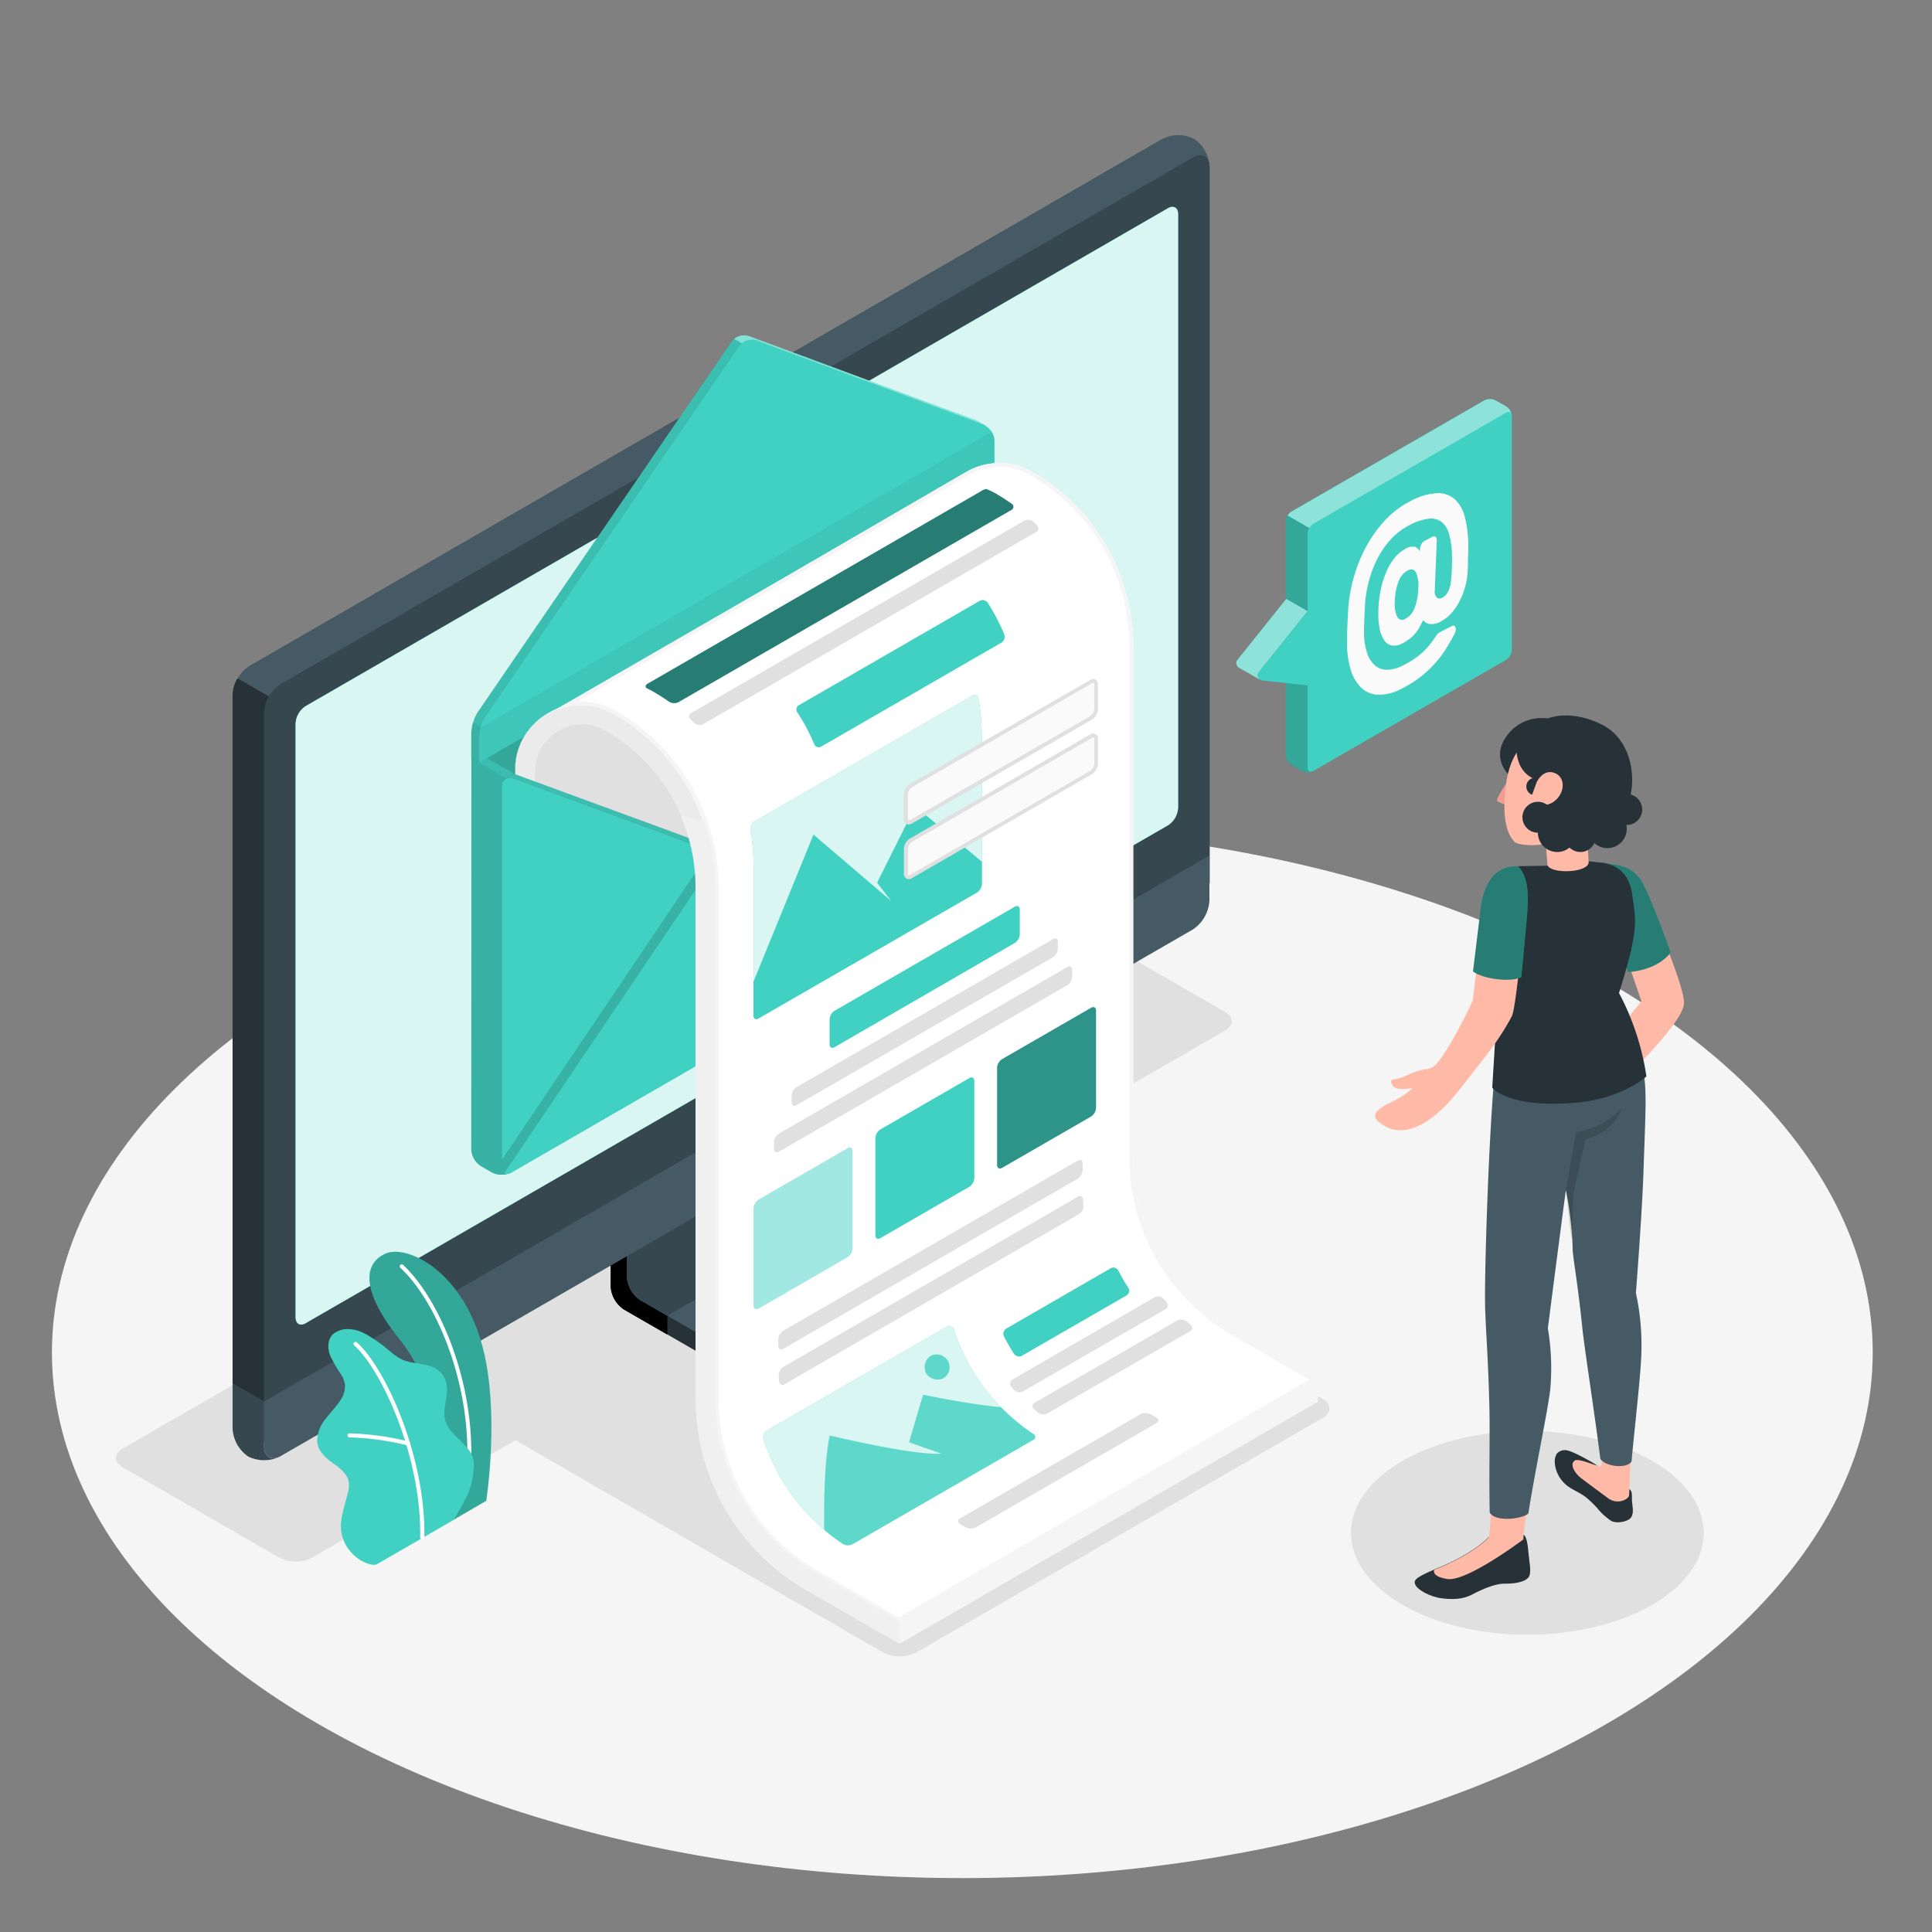 <svg xmlns="http://www.w3.org/2000/svg" viewBox="0 0 500 500"><rect x="0" y="0" width="500" height="500" fill="#808080" stroke="none"/><g id="freepik--Floor--inject-200"><ellipse id="freepik--floor--inject-200" cx="249.05" cy="350.02" rx="235.61" ry="136.03" style="fill:#f5f5f5"></ellipse></g><g id="freepik--Shadows--inject-200"><path id="freepik--Shadow--inject-200" d="M228.47,427.63l-96.95-56c-2.4-1.38-2.4-3.62,0-5L236.59,306a9.57,9.57,0,0,1,8.66,0l97,56c2.39,1.38,2.39,3.61,0,5L237.13,427.63A9.57,9.57,0,0,1,228.47,427.63Z" style="fill:#e0e0e0"></path><ellipse id="freepik--shadow--inject-200" cx="395.28" cy="396.7" rx="45.65" ry="26.36" style="fill:#e0e0e0"></ellipse><path id="freepik--shadow--inject-200" d="M72.36,403.17,31.72,379.71c-2.29-1.32-2.29-3.47,0-4.79L268.11,238.44a9.19,9.19,0,0,1,8.3,0l40.64,23.46c2.29,1.33,2.29,3.47,0,4.79L80.66,403.17A9.13,9.13,0,0,1,72.36,403.17Z" style="fill:#e0e0e0"></path></g><g id="freepik--Device--inject-200"><g id="freepik--device--inject-200"><path d="M218.44,356.71l34.94-20.2c3.6-2.08,5.4-4.81,5.4-7.53s0-4.86,0-4.86l-36.25-20.44a7.7,7.7,0,0,1-3.48-6V260.39l-61,35.26v37.27a7.7,7.7,0,0,0,3.48,6l30.84,17.77C199.56,360.87,211.24,360.87,218.44,356.71Z" style="fill:#263238"></path><path d="M172.7,340.54v4.84l-11.19-6.44a7.7,7.7,0,0,1-3.47-6V295.65l11.62-6.71c.25,2.95.51,6,.75,9l-8.15,4.72v27.84a7.65,7.65,0,0,0,3.47,6Z"></path><path d="M162.25,330.49a7.67,7.67,0,0,0,3.48,6l26.62,15.34c7.21,4.16,18.89,4.16,26.09,0l34.95-20.2c7.21-4.15,7.21-10.89,0-15l-26.64-15.35a7.68,7.68,0,0,1-3.48-6V267.38l-61,35.26Z" style="fill:#455a64"></path><path d="M233.84,305.35h0l-7.08-4.09a7.68,7.68,0,0,1-3.48-6V267.38l-61,35.26v27.85a7.67,7.67,0,0,0,3.48,6l7,4Z" style="fill:#37474f"></path><path d="M258.79,324.12V329c0,2.73-1.81,5.44-5.4,7.53L218.45,356.7A26.17,26.17,0,0,1,206,359.79V355a26.17,26.17,0,0,0,12.45-3.09l34.94-20.21C257,329.58,258.79,326.85,258.79,324.12Z" style="fill:#37474f"></path><path d="M64.27,372.33a9.32,9.32,0,0,0,8.43-.16l236-136.25a9.6,9.6,0,0,0,4.35-7.53V43.28A9.3,9.3,0,0,0,309,35.91a9.3,9.3,0,0,0-8.42.16l-236,136.25a9.58,9.58,0,0,0-4.34,7.52V365A9.34,9.34,0,0,0,64.27,372.33Z" style="fill:#455a64"></path><path d="M72.7,372.16l236-136.24a9.61,9.61,0,0,0,4.34-7.53V43.28c0-2.77-1.94-3.9-4.34-2.51L72.7,177a9.61,9.61,0,0,0-4.35,7.53v185.1C68.35,372.43,70.3,373.55,72.7,372.16Z" style="fill:#37474f"></path><path d="M72.06,377.13a9.42,9.42,0,0,1-7.79-.16,9.35,9.35,0,0,1-4.08-7.39V358l8.16,4.72V374.3C68.35,376.83,70,378,72.06,377.13Z" style="fill:#37474f"></path><path d="M68.35,362.72v11.57c0,2.77,2,3.9,4.35,2.51l236-136.25A9.61,9.61,0,0,0,313,233V221.41Z" style="fill:#455a64"></path><path d="M76.51,340.91V187.25a5.76,5.76,0,0,1,2.61-4.51L302.27,53.9c1.44-.83,2.61-.16,2.61,1.5V209.06a5.76,5.76,0,0,1-2.61,4.52L79.11,342.42C77.67,343.25,76.51,342.57,76.51,340.91Z" style="fill:#41D1C2"></path><path d="M76.51,340.91V187.25a5.76,5.76,0,0,1,2.61-4.51L302.27,53.9c1.44-.83,2.61-.16,2.61,1.5V209.06a5.76,5.76,0,0,1-2.61,4.52L79.11,342.42C77.67,343.25,76.51,342.57,76.51,340.91Z" style="fill:#41D1C2"></path><path d="M76.51,340.91V187.25a5.76,5.76,0,0,1,2.61-4.51L302.27,53.9c1.44-.83,2.61-.16,2.61,1.5V209.06a5.76,5.76,0,0,1-2.61,4.52L79.11,342.42C77.67,343.25,76.51,342.57,76.51,340.91Z" style="fill:#fff;opacity:0.8"></path><path d="M190.69,296.39a8,8,0,0,0-3.59,6.23c0,2.29,1.61,3.22,3.59,2.07a7.92,7.92,0,0,0,3.6-6.22C194.29,296.17,192.68,295.24,190.69,296.39Z" style="fill:#41D1C2"></path><path d="M69.63,180.25a9.23,9.23,0,0,0-1.28,4.29V362.72L60.19,358V179.84a8.89,8.89,0,0,1,1.28-4.29Z" style="fill:#263238"></path></g></g><g id="freepik--Newsletter--inject-200"><g id="freepik--newsletter--inject-200"><g id="freepik--Envelope--inject-200"><path d="M122,196.15l133.38-77,5.34,3.08a5.57,5.57,0,0,1,2.51,4.35V225a5.55,5.55,0,0,1-2.51,4.34L132.31,303.42a5.61,5.61,0,0,1-5,0l-2.83-1.64a5.55,5.55,0,0,1-2.51-4.34Z" style="fill:#41D1C2"></path><path d="M122,196.15l133.38-77,5.34,3.08a5.57,5.57,0,0,1,2.51,4.35V225a5.55,5.55,0,0,1-2.51,4.34L132.31,303.42a5.61,5.61,0,0,1-5,0l-2.83-1.64a5.55,5.55,0,0,1-2.51-4.34Z" style="opacity:0.2"></path><path d="M254.6,110.49l.54-.3-2.07-1.2h0a3.94,3.94,0,0,0-.55-.26L193.82,87a4.06,4.06,0,0,0-4.51,1.44L123.65,184.3a11.34,11.34,0,0,0-1.7,5.48v6.37l2,1.18,131.34-78.19v-6.37A4.3,4.3,0,0,0,254.6,110.49Z" style="fill:#41D1C2"></path><path d="M192,88.87a3.32,3.32,0,0,0-.68.72l-65.67,95.89a10.2,10.2,0,0,0-1.22,2.74l-2-1.18a13.1,13.1,0,0,1,.53-1.45s0,0,0,0c.09-.2.18-.39.28-.58l0-.09a5.23,5.23,0,0,1,.35-.58l65.66-95.89a3.19,3.19,0,0,1,.33-.4l.35-.32Z" style="opacity:0.1"></path><path d="M255.12,110.18a3.2,3.2,0,0,0-.56-.27L195.85,88.15a4,4,0,0,0-3.82.72l-2-1.18a4.07,4.07,0,0,1,3.83-.72l58.7,21.75a3.11,3.11,0,0,1,.55.27Z" style="fill:#fff;opacity:0.35"></path><path d="M123.3,184.88a6.36,6.36,0,0,1,.35-.58A6.36,6.36,0,0,0,123.3,184.88Z" style="fill:#41D1C2"></path><path d="M189.64,88l.35-.32Z" style="fill:#41D1C2"></path><path d="M122.42,187.05a12.56,12.56,0,0,1,.53-1.46A12.56,12.56,0,0,0,122.42,187.05Z" style="fill:#41D1C2"></path><path d="M123,185.55c.09-.2.18-.39.28-.58C123.15,185.16,123.06,185.35,123,185.55Z" style="fill:#41D1C2"></path><path d="M123,185.59l0,0Z" style="opacity:0.2"></path><polygon points="122.42 187.05 122.42 187.05 122.42 187.04 122.42 187.05" style="opacity:0.2"></polygon><polygon points="189.99 87.69 189.99 87.69 189.99 87.69 189.99 87.69" style="opacity:0.2"></polygon><path d="M123.25,185a.41.41,0,0,1,0-.09A.41.41,0,0,0,123.25,185Z" style="opacity:0.2"></path><path d="M189.31,88.41a4.12,4.12,0,0,1,.33-.4A4.12,4.12,0,0,0,189.31,88.41Z" style="opacity:0.2"></path><path d="M191.35,89.59l-65.67,95.89A11.44,11.44,0,0,0,124,191v6.37l133.38-77V114a4.62,4.62,0,0,0-2.81-4L195.85,88.16A4,4,0,0,0,191.35,89.59Z" style="fill:#41D1C2"></path><path d="M257.37,114a4.35,4.35,0,0,0-.71-2.24l-132.2,76.51v0A9.8,9.8,0,0,0,124,191v6.37l133.38-77Z" style="opacity:0.05"></path><path d="M181.11,209.46a51.72,51.72,0,0,1,4.09,20.18v3.89l-49.82,26h0V199.65a15,15,0,0,1,.39-3.43h0c.1-.44.23-.87.36-1.3l.22-.64a13.87,13.87,0,0,1,.84-1.84,14.65,14.65,0,0,1,1.92-2.76c.21-.25.44-.49.67-.72s.48-.46.73-.68a15.19,15.19,0,0,1,17.65-1.77s.88-.36,2.5-1a52.08,52.08,0,0,1,17.58,18.15A53.72,53.72,0,0,1,181.11,209.46Z" style="fill:#e0e0e0"></path><polygon points="341.11 362.75 232.81 425.42 232.81 419.54 341.1 356.87 341.11 362.75" style="fill:#f5f5f5"></polygon><path d="M181.11,209.46a53.72,53.72,0,0,0-2.87-5.79q-1.19-2.05-2.56-4c-.25-.36-.51-.72-.78-1.07s-.48-.65-.73-1-.42-.54-.64-.8l-.21-.26-.82-1a5.08,5.08,0,0,0-.38-.43c-.21-.25-.44-.5-.66-.74-.5-.55-1-1.09-1.55-1.6-.3-.31-.6-.61-.91-.89a3.25,3.25,0,0,0-.27-.26l-.84-.77c-.33-.3-.66-.59-1-.87s-.55-.47-.84-.7a4.78,4.78,0,0,0-.42-.34c-.32-.26-.65-.51-1-.76s-.85-.64-1.29-1-.89-.63-1.34-.92l-1.36-.88-.26-.16-1.17-.7c-.35-.2-.71-.39-1.06-.56a20.1,20.1,0,0,0-1.87-.79,18.77,18.77,0,0,0-2.12-.61l-.71-.14a17.34,17.34,0,0,0-2.86-.24l-.77,0a10.54,10.54,0,0,0-1.13.09l-.63.08-.41.06a3.89,3.89,0,0,0-.47.09h-.06l-.7.16a5.26,5.26,0,0,0-.53.15l-.27.08q-.28.08-.57.18a13.66,13.66,0,0,0-1.5.58c-.3.13-.6.28-.9.43a1.3,1.3,0,0,0-.26.14c-.16.08-.33.17-.49.27l-.47.29a16.94,16.94,0,0,0-1.66,1.15s-.06.05-.08.07c-.27.22-.54.44-.81.69h0l-.56.53c-.11.1-.21.21-.31.31a18.23,18.23,0,0,0-1.39,1.64c-.18.24-.35.48-.51.73s-.38.58-.56.89c0,0,0,0,0,0a9.75,9.75,0,0,0-.49.9,13.07,13.07,0,0,0-.57,1.26c-.08.2-.17.41-.24.63s-.07.19-.1.28c-.11.32-.2.64-.29,1s-.17.64-.23,1c0,0,0,0,0,0a6.42,6.42,0,0,0-.13.66,2.17,2.17,0,0,0,0,.25c0,.22-.07.43-.09.64s-.06.57-.07.86,0,.79,0,1.2l0,47.77h5.14V199.66a12.17,12.17,0,0,1,18.27-10.55,47,47,0,0,1,19.48,21.82l6.1,1.45C181.89,211.4,181.51,210.42,181.11,209.46Z" style="fill:#ebebeb"></path><path d="M259.8,226.27a1.21,1.21,0,0,1-.14.2l-55.59-17.62a9.58,9.58,0,0,0-12,3.69l-59.42,88.32-2.2,1.27h0a1.79,1.79,0,0,1-1.7.19l61.11-91a9.62,9.62,0,0,1,12-3.7Z" style="fill:#41D1C2"></path><path d="M186.59,221.21l.14-.12-54.09,79.77-2.2,1.27h0a1.82,1.82,0,0,1-1.7.19l55.73-82.4Z" style="fill:#fff;opacity:0.4"></path><path d="M259.8,226.27a1.21,1.21,0,0,1-.14.2l-55.59-17.63a9.57,9.57,0,0,0-12,3.7l-2.2-1.28a9.6,9.6,0,0,1,12-3.68Z" style="fill:#fff;opacity:0.4"></path><path d="M263.13,125.94h0c-.12-.72-.5-.92-1-.58a2.89,2.89,0,0,0-.64.66l-.28.39L206.36,209.8l-8.19,11.41a4.67,4.67,0,0,1-4.51,1.69l-7.07-1.68-54-19.87a2.75,2.75,0,0,0-1.1,0,2,2,0,0,0-.41.13l2-1.18,51.74,19,6.81,2.44a4.65,4.65,0,0,0,4.51-1.69l8.19-11.4,55.12-83.78a2.2,2.2,0,0,1,.62-.57l-4.77-2.75,2-1.15,3.3,1.9A5.72,5.72,0,0,1,263.13,125.94Z" style="fill:#41D1C2"></path><path d="M206.36,209.79l-8.19,11.41a4.67,4.67,0,0,1-4.51,1.69l-7.07-1.68.14-.12.34-.54,4.63,1.1a4.65,4.65,0,0,0,4.51-1.69l8.11-11.28Z" style="fill:#fff;opacity:0.4"></path><path d="M260.67,122.21l-3.3-1.9-2,1.15,4.77,2.75h0a2.1,2.1,0,0,0-.62.57L204.4,208.56l-.08.11h0l2,1.11,54.85-83.39.28-.39a2.89,2.89,0,0,1,.64-.66c.49-.34.87-.14,1,.58h0A5.72,5.72,0,0,0,260.67,122.21Z" style="opacity:0.1"></path><path d="M133.72,202.94,122,196.15V297.44a5.55,5.55,0,0,0,2.51,4.34l2.83,1.63a5.58,5.58,0,0,0,5,0l1.41-.82Z" style="fill:#41D1C2"></path><path d="M133.72,202.94,122,196.15V297.44a5.55,5.55,0,0,0,2.51,4.34l2.83,1.63a5.58,5.58,0,0,0,5,0l1.41-.82Z" style="opacity:0.15"></path><path d="M261.21,126.41v97.32a5,5,0,0,1-.78,2.54,5.2,5.2,0,0,1-1.47,1.64l-.09.06-.17.11-128.36,74.1h0a2.38,2.38,0,0,1-.49.23,3.19,3.19,0,0,1,0-.45v-98.4a2.18,2.18,0,0,1,2.82-2.22l54,19.87,7.07,1.68a4.67,4.67,0,0,0,4.51-1.69l8.19-11.41Z" style="fill:#455a64"></path><path d="M263.18,126.57V225a5.11,5.11,0,0,1-.78,2.54,5.48,5.48,0,0,1-1.47,1.65l-.1,0a1.53,1.53,0,0,1-.16.11l-128.36,74.1h0a1.79,1.79,0,0,1-1.71.2,1.52,1.52,0,0,1-.75-1.2,3.19,3.19,0,0,1,0-.45v-98.4a2.18,2.18,0,0,1,2.82-2.22l54,19.87,7.07,1.68a4.67,4.67,0,0,0,4.51-1.69l8.19-11.41,54.85-83.39.28-.39C262.42,124.73,263.18,125,263.18,126.57Z" style="fill:#41D1C2"></path><path d="M260.67,229.31l.17-.11.09-.06a5.32,5.32,0,0,0,1.47-1.64,5.11,5.11,0,0,0,.78-2.5l-56.81-15.2,38,28.9Z" style="fill:#41D1C2"></path><path d="M260.67,229.31l.17-.11.09-.06a5.32,5.32,0,0,0,1.47-1.64,5.11,5.11,0,0,0,.78-2.5l-56.81-15.2,38,28.9Z" style="opacity:0.2"></path><path d="M129.8,302a1.73,1.73,0,0,0,.78,1.65,1.75,1.75,0,0,0,1.71-.19h0l44.2-25.51,10.09-56.69-56.8,79.12Z" style="fill:#41D1C2"></path><path d="M192,212.53l-61.46,91.08a1.73,1.73,0,0,1-.78-1.65v-1.63l60-89,0,0Z" style="opacity:0.15"></path><path d="M262.4,227.5a5.32,5.32,0,0,1-1.47,1.64l-.09.06L132.31,303.41h0a1.75,1.75,0,0,1-1.71.19l61.47-91.09a9.65,9.65,0,0,1,12.08-3.71Z" style="fill:#41D1C2"></path><path d="M262.4,227.5a5.2,5.2,0,0,1-1.47,1.64l-.09.06L132.31,303.41h0a1.81,1.81,0,0,1-1.71.19l1.71-2.72L258.6,228l.1-.06a5.11,5.11,0,0,0,1.33-1.44Z" style="fill:#41D1C2"></path><path d="M122.42,187l2,1.18A10,10,0,0,0,124,191v6.36l-2-1.18v-6.37A10,10,0,0,1,122.42,187Z" style="opacity:0.15"></path><polygon points="133.15 200.26 131.11 201.44 129.05 200.25 123.98 197.33 125.95 196.16 133.15 200.26" style="fill:#41D1C2"></polygon><path d="M133.24,200.3,126,196.16l-2,1.17,5.07,2.92,2.06,1.19,0,0,.39-.12a2.75,2.75,0,0,1,1.1,0l4.1,1.52,47.11,17.34.74-1.09Z" style="opacity:0.1"></path></g><path d="M340.86,357.06,232.57,419.73l-21.64-12.5a51.91,51.91,0,0,1-26-45V229.83a51.71,51.71,0,0,0-4.08-20.18,53.72,53.72,0,0,0-2.87-5.79,51.89,51.89,0,0,0-19-19,17.09,17.09,0,0,0-16.56-.42l12.9-7.44,47.58-27.47,46.95-27.28.14-.08a17.13,17.13,0,0,1,17.28,0,51.94,51.94,0,0,1,26,45V299.58a51.94,51.94,0,0,0,26,45Z" style="fill:#fff"></path><path d="M258.64,119.83v1a16.07,16.07,0,0,1,8.13,2.22,50.9,50.9,0,0,1,25.47,44.11V299.58a53.11,53.11,0,0,0,26.47,45.85l20.15,11.64-106.29,61.5-21.15-12.21A51,51,0,0,1,186,362.26V229.83A52.9,52.9,0,0,0,159.48,184a18,18,0,0,0-9.13-2.48c-.29,0-.58,0-.88,0l6.35-3.66,47.58-27.48,47-27.28.12-.07a16.32,16.32,0,0,1,8.15-2.21v-1m0,0a17.34,17.34,0,0,0-8.65,2.34l-.14.08L202.9,149.53,155.32,177l-12.9,7.44a17.36,17.36,0,0,1,7.93-1.93,17.06,17.06,0,0,1,8.63,2.35,51.89,51.89,0,0,1,19,19,53.72,53.72,0,0,1,2.87,5.79A51.71,51.71,0,0,1,185,229.83V362.26a51.91,51.91,0,0,0,26,45l21.64,12.5,108.29-62.67-21.65-12.5a51.94,51.94,0,0,1-26-45V167.16a51.94,51.94,0,0,0-26-45,17.19,17.19,0,0,0-8.63-2.35Z" style="fill:#f5f5f5"></path><path d="M232.81,419.54,211.17,407a51.92,51.92,0,0,1-26-45V229.64a51.74,51.74,0,0,0-3-17.26l-6.1-1.45.33.76a46.43,46.43,0,0,1,3.6,17.95V362.07a57.25,57.25,0,0,0,28.53,49.42L230.28,424l2.53,1.42Z" style="fill:#f0f0f0"></path><path d="M212.51,193.23l46.65-26.91a1.78,1.78,0,0,0,.74-2.15c-.63-1.53-1.35-3-2.12-4.5-.67-1.25-1.38-2.47-2.14-3.66a1.59,1.59,0,0,0-2.12-.5l-46.66,26.93a1.3,1.3,0,0,0-.61,1.78l.66,1a53.3,53.3,0,0,1,3,5.53c.27.59.54,1.19.79,1.8A1.27,1.27,0,0,0,212.51,193.23Z" style="fill:#41D1C2"></path><path d="M182,187.4l86.08-49.68a1.11,1.11,0,0,0,.26-1.83l-.89-.86a2.13,2.13,0,0,0-2.4-.26L179,184.46a1,1,0,0,0-.2,1.77l.88.85A2,2,0,0,0,182,187.4Z" style="fill:#e0e0e0"></path><path d="M173.12,181.57c-.55-.38-1.1-.76-1.67-1.13-.85-.55-1.72-1.08-2.61-1.58q-.6-.35-1.23-.63c-.69-.32-.69-.87,0-1.29l86.12-49.72a4.92,4.92,0,0,1,1.48-.68l.18.07a20.44,20.44,0,0,1,2.49,1.22c1.34.79,2.65,1.64,3.91,2.53a.91.91,0,0,1-.09,1.64l-86.1,49.71A2.53,2.53,0,0,1,173.12,181.57Z" style="fill:#41D1C2"></path><path d="M173.12,181.57c-.55-.38-1.1-.76-1.67-1.13-.85-.55-1.72-1.08-2.61-1.58q-.6-.35-1.23-.63c-.69-.32-.69-.87,0-1.29l86.12-49.72a4.92,4.92,0,0,1,1.48-.68l.18.07a20.44,20.44,0,0,1,2.49,1.22c1.34.79,2.65,1.64,3.91,2.53a.91.91,0,0,1-.09,1.64l-86.1,49.71A2.53,2.53,0,0,1,173.12,181.57Z" style="opacity:0.4"></path><path d="M254.1,228.71v-37c0-1.19-.06-4.33-.19-5.5a49.29,49.29,0,0,0-.68-5.44,1,1,0,0,0-1.58-.72l-56.43,32.57a2.25,2.25,0,0,0-1,2.22,52.19,52.19,0,0,1,.8,8.6c0,.17,0,5.2,0,5.37v34c0,.82.58,1.16,1.3.75L252.81,231A2.87,2.87,0,0,0,254.1,228.71Z" style="fill:#41D1C2"></path><path d="M254.1,228.71v-37c0-1.19-.06-4.33-.19-5.5a49.29,49.29,0,0,0-.68-5.44,1,1,0,0,0-1.58-.72l-56.43,32.57a2.25,2.25,0,0,0-1,2.22,52.19,52.19,0,0,1,.8,8.6c0,.17,0,5.2,0,5.37v34c0,.82.58,1.16,1.3.75L252.81,231A2.87,2.87,0,0,0,254.1,228.71Z" style="fill:#fff;opacity:0.8"></path><path d="M236.86,208.68,227,228.44l3.58,4.69L210.53,216,195,254.06v8.76c0,.82.58,1.16,1.3.75L252.81,231a2.87,2.87,0,0,0,1.29-2.25V223Z" style="fill:#41D1C2"></path><path d="M216,261.58l46.62-26.92c.72-.41,1.3-.08,1.3.75v6.38a2.86,2.86,0,0,1-1.3,2.25L216,271c-.72.41-1.3.08-1.3-.75v-6.38A2.86,2.86,0,0,1,216,261.58Z" style="fill:#41D1C2"></path><path d="M206.18,281.33l66.31-38.28c.72-.42,1.3-.08,1.3.75v1.69a2.87,2.87,0,0,1-1.3,2.25L206.18,286c-.72.42-1.3.08-1.3-.75v-1.69A2.89,2.89,0,0,1,206.18,281.33Z" style="fill:#e0e0e0"></path><path d="M201.6,293.36l74.58-43.06c.72-.41,1.3-.08,1.3.75v1.69a2.86,2.86,0,0,1-1.3,2.25L201.6,298.05c-.72.41-1.3.08-1.3-.75v-1.69A2.88,2.88,0,0,1,201.6,293.36Z" style="fill:#e0e0e0"></path><path d="M196.34,310.48l23-13.28c.71-.41,1.29-.07,1.29.75v25.13a2.87,2.87,0,0,1-1.29,2.25l-23,13.28c-.71.41-1.29.08-1.29-.75V312.73A2.87,2.87,0,0,1,196.34,310.48Z" style="fill:#41D1C2"></path><path d="M196.34,310.48l23-13.28c.71-.41,1.29-.07,1.29.75v25.13a2.87,2.87,0,0,1-1.29,2.25l-23,13.28c-.71.41-1.29.08-1.29-.75V312.73A2.87,2.87,0,0,1,196.34,310.48Z" style="fill:#fff;opacity:0.5"></path><path d="M227.85,292.29l23-13.28c.72-.41,1.3-.07,1.3.75V304.9a2.89,2.89,0,0,1-1.3,2.25l-23,13.27c-.72.41-1.3.08-1.3-.75V294.54A2.86,2.86,0,0,1,227.85,292.29Z" style="fill:#41D1C2"></path><path d="M259.35,274.1l23-13.27c.72-.42,1.3-.08,1.3.75v25.13a2.87,2.87,0,0,1-1.3,2.25l-23,13.27c-.72.41-1.3.08-1.3-.75V276.35A2.86,2.86,0,0,1,259.35,274.1Z" style="fill:#41D1C2"></path><path d="M259.35,274.1l23-13.27c.72-.42,1.3-.08,1.3.75v25.13a2.87,2.87,0,0,1-1.3,2.25l-23,13.27c-.72.41-1.3.08-1.3-.75V276.35A2.86,2.86,0,0,1,259.35,274.1Z" style="opacity:0.3"></path><path d="M278.89,305.06l-76.16,44c-.72.41-1.3.07-1.3-.75v-1.69a2.89,2.89,0,0,1,1.3-2.25l76.16-44c.71-.41,1.3-.07,1.3.75v1.69A2.86,2.86,0,0,1,278.89,305.06Z" style="fill:#e0e0e0"></path><path d="M203.11,358.2l76.17-44a2.51,2.51,0,0,0,1.13-2.24c-.05-.49-.09-1-.13-1.48a.84.84,0,0,0-1.38-.74l-76.14,44a2.66,2.66,0,0,0-1.23,2.24c0,.5.07,1,.12,1.5A.9.9,0,0,0,203.11,358.2Z" style="fill:#e0e0e0"></path><path d="M245.08,343.31l-46.64,26.93a2,2,0,0,0-.86,2.19,52,52,0,0,0,20.54,27.11,2.66,2.66,0,0,0,2.55.07l46.68-26.95a.84.84,0,0,0,0-1.56A52.06,52.06,0,0,1,246.82,344,1.14,1.14,0,0,0,245.08,343.31Z" style="fill:#41D1C2"></path><path d="M245.08,343.31l-46.64,26.93a2,2,0,0,0-.86,2.19,52,52,0,0,0,20.54,27.11,2.66,2.66,0,0,0,2.55.07l46.68-26.95a.84.84,0,0,0,0-1.56A52.06,52.06,0,0,1,246.82,344,1.14,1.14,0,0,0,245.08,343.31Z" style="fill:#fff;opacity:0.8"></path><path d="M267.39,371.1a52.12,52.12,0,0,1-8.34-6.93c-7.78-.64-20.16-3.22-20.16-3.22l-3.63,12.31,8.32,2.93c-7.07.56-28.85-4.69-28.85-4.69-1.57,7.44-1.49,20.2-1.42,24.4a50.56,50.56,0,0,0,4.81,3.64,2.66,2.66,0,0,0,2.55.07l46.68-26.95A.84.84,0,0,0,267.39,371.1Z" style="fill:#41D1C2;opacity:0.8"></path><path d="M239.69,355.43a3.49,3.49,0,0,0,4.56,1.2,3.3,3.3,0,0,0,1.11-4.36,3.38,3.38,0,0,0-4.44-1.4A3.49,3.49,0,0,0,239.69,355.43Z" style="fill:#41D1C2;opacity:0.8"></path><path d="M264.53,350.84l27-15.57a1.39,1.39,0,0,0,.46-2c-.92-1.43-1.78-2.91-2.56-4.43a1.4,1.4,0,0,0-2-.6L260.47,343.8a1.61,1.61,0,0,0-.63,2.1c.78,1.52,1.64,3,2.56,4.44A1.62,1.62,0,0,0,264.53,350.84Z" style="fill:#41D1C2"></path><path d="M264.78,360.07l36.82-21.25a1.15,1.15,0,0,0,.28-1.85l-.76-.87a1.88,1.88,0,0,0-2.26-.4L262.05,357a1.21,1.21,0,0,0-.34,1.9c.25.29.5.58.76.86A1.93,1.93,0,0,0,264.78,360.07Z" style="fill:#e0e0e0"></path><path d="M267.65,364.74q.51.43,1,.84a2.38,2.38,0,0,0,2.49.17L308,344.51a.94.94,0,0,0,.12-1.67c-.36-.28-.7-.57-1-.85a2.28,2.28,0,0,0-2.44-.24L267.82,363A1,1,0,0,0,267.65,364.74Z" style="fill:#e0e0e0"></path><path d="M248.48,392.94,295.16,366a2.82,2.82,0,0,1,2.59,0l1.47.84c.72.42.72,1.09,0,1.5l-46.68,26.95a2.84,2.84,0,0,1-2.6,0l-1.46-.84C247.76,394,247.76,393.35,248.48,392.94Z" style="fill:#e0e0e0"></path><path d="M235.71,203.32l46.63-26.93c.72-.42,1.3-.08,1.3.75v6.38a2.87,2.87,0,0,1-1.3,2.25l-46.62,26.92c-.72.41-1.3.08-1.3-.75v-6.37A2.87,2.87,0,0,1,235.71,203.32Z" style="fill:#fafafa"></path><path d="M235.13,213.36a1.14,1.14,0,0,1-.58-.15,1.39,1.39,0,0,1-.63-1.27v-6.37a3.39,3.39,0,0,1,1.54-2.68L282.09,176a1.28,1.28,0,0,1,2.05,1.18v6.38a3.37,3.37,0,0,1-1.55,2.68L236,213.12A1.67,1.67,0,0,1,235.13,213.36Zm.83-9.61a2.4,2.4,0,0,0-1,1.82v6.37c0,.24.07.37.13.41s.2,0,.41-.1l46.63-26.91a2.42,2.42,0,0,0,1.05-1.82v-6.38c0-.25-.07-.37-.13-.41a.51.51,0,0,0-.42.09Z" style="fill:#e0e0e0"></path><path d="M235.71,217.46l46.63-26.93c.72-.41,1.3-.08,1.3.75v6.38a2.86,2.86,0,0,1-1.3,2.25l-46.62,26.92c-.72.42-1.3.08-1.3-.75v-6.37A2.89,2.89,0,0,1,235.71,217.46Z" style="fill:#fafafa"></path><path d="M235.13,227.51a1.06,1.06,0,0,1-.58-.16,1.39,1.39,0,0,1-.63-1.27v-6.37a3.39,3.39,0,0,1,1.54-2.68l46.63-26.93a1.28,1.28,0,0,1,2.05,1.18v6.38a3.39,3.39,0,0,1-1.55,2.69L236,227.26A1.59,1.59,0,0,1,235.13,227.51Zm47.79-36.66a.63.63,0,0,0-.33.12L236,217.9a2.4,2.4,0,0,0-1,1.81v6.37c0,.25.07.37.13.41s.2,0,.41-.09l46.63-26.92a2.39,2.39,0,0,0,1.05-1.82v-6.38c0-.24-.07-.37-.13-.41Z" style="fill:#e0e0e0"></path></g></g><g id="freepik--Plants--inject-200"><g id="freepik--plants--inject-200"><path d="M117.08,393.5l8.76-5.1s3-19.09,0-35.59c-4.21-23.2-20.25-30.86-25.95-28.42S93,333.77,103.72,347C110,354.78,116.77,371.89,117.08,393.5Z" style="fill:#41D1C2"></path><g style="opacity:0.2"><path d="M117.08,393.5l8.76-5.1s3-19.09,0-35.59c-4.21-23.2-20.25-30.86-25.95-28.42S93,333.77,103.72,347C110,354.78,116.77,371.89,117.08,393.5Z"></path></g><path d="M121,383.67H121a.52.52,0,0,1-.46-.57c2.51-21.87-6.8-45.55-16.87-54.94a.52.52,0,1,1,.7-.76C114.6,337,124.09,361,121.55,383.21A.52.52,0,0,1,121,383.67Z" style="fill:#fff"></path><path d="M97.64,404.77c-1.14.68-3.62-.53-4.54-1.12a11.08,11.08,0,0,1-3.76-4.11,10.36,10.36,0,0,1-1-6.17,24.83,24.83,0,0,1,.7-3.3l.85-3.22a8.28,8.28,0,0,0,.39-3.23c-.33-2.17-2.3-3.66-4.09-4.94-2-1.41-4.06-3.29-4.11-5.92a9.25,9.25,0,0,1,2.19-5.56c1.22-1.62,2.68-3.06,3.78-4.76a6.44,6.44,0,0,0,1.22-4.12,6.7,6.7,0,0,0-.94-2.53,37,37,0,0,1-2.92-5.05c-.68-1.83-.64-4.12.77-5.47A6.07,6.07,0,0,1,90.62,344c2.78.12,5.47,2.08,7.68,3.61s3.93,3.63,6.46,4.52c3.31,1.18,7.71.49,9.91,3.87,1.91,2.93.53,6.21.34,9.32-.3,5,4.41,6.88,6.72,10.51a6.45,6.45,0,0,1,.87,4,19.18,19.18,0,0,1-1.52,6.79,66.52,66.52,0,0,1-3.71,6.74C117.3,393.44,97.81,404.66,97.64,404.77Z" style="fill:#41D1C2"></path><path d="M109.25,398.36h0a.52.52,0,0,1-.51-.53c.38-20.65-9.87-43.2-17.09-49.66a.52.52,0,0,1,0-.73.51.51,0,0,1,.73,0c7.37,6.58,17.82,29.5,17.44,50.44A.53.53,0,0,1,109.25,398.36Z" style="fill:#fff"></path><path d="M105.59,374.06a.26.26,0,0,1-.15,0,69.87,69.87,0,0,0-15-2.06.54.54,0,0,1-.51-.53.5.5,0,0,1,.53-.51,70.75,70.75,0,0,1,15.29,2.1.52.52,0,0,1,.36.65A.5.5,0,0,1,105.59,374.06Z" style="fill:#fff"></path></g></g><g id="freepik--speech-bubble--inject-200"><g id="freepik--speach-bubble--inject-200"><path d="M384.08,103.62l-49.85,28.74a3.24,3.24,0,0,0-1.48,2.55v60.51a3.24,3.24,0,0,0,1.49,2.54l2.69,1.52a3.31,3.31,0,0,0,3,0l49.85-28.73a3.26,3.26,0,0,0,1.48-2.56v-60.5a3.24,3.24,0,0,0-1.48-2.54l-2.7-1.52A3.31,3.31,0,0,0,384.08,103.62Z" style="fill:#41D1C2"></path><path d="M338.41,198.61v-60.5a3.26,3.26,0,0,1,1.48-2.56l49.85-28.73c.82-.47,1.48-.09,1.48.85v60.5a3.26,3.26,0,0,1-1.48,2.56l-49.85,28.73C339.07,199.93,338.41,199.55,338.41,198.61Z" style="fill:#41D1C2"></path><path d="M339.89,199.46a3.38,3.38,0,0,1-3,0L334.24,198a3.19,3.19,0,0,1-1.49-2.53V134.91a3.06,3.06,0,0,1,.47-1.5l5.63,3.25a2.94,2.94,0,0,0-.44,1.45v60.5C338.41,199.47,339,200,339.89,199.46Z" style="opacity:0.2"></path><path d="M391.2,107.4c-.12-.74-.72-1-1.46-.58l-49.85,28.73a2.94,2.94,0,0,0-1,1.11l-5.64-3.25a2.86,2.86,0,0,1,1-1l49.86-28.74a3.26,3.26,0,0,1,3,0l2.69,1.52A3.21,3.21,0,0,1,391.2,107.4Z" style="fill:#fff;opacity:0.4"></path><path d="M326.12,175.92c-.93-.55-5.27-3-5.5-3.14a1.38,1.38,0,0,1-.29-2.11L332.88,155l5.53,3.17-12.54,15.66A1.4,1.4,0,0,0,326.12,175.92Z" style="fill:#41D1C2"></path><path d="M326.12,175.92c-.93-.55-5.27-3-5.5-3.14a1.38,1.38,0,0,1-.29-2.11L332.88,155l5.53,3.17-12.54,15.66A1.4,1.4,0,0,0,326.12,175.92Z" style="fill:#fff;opacity:0.4"></path><path d="M338.41,158.19l-12.54,15.66a1.32,1.32,0,0,0,.84,2.26l11.7,1.27L342,167.5Z" style="fill:#41D1C2"></path><path d="M379.81,148.16a18.82,18.82,0,0,1-.82,4.36,18.58,18.58,0,0,1-1.57,3.66,13.85,13.85,0,0,1-2.07,2.79,8.87,8.87,0,0,1-2.28,1.76,4.77,4.77,0,0,1-3.15.75,2.82,2.82,0,0,1-1.63-1c-.24.51-.49,1-.75,1.55a9.3,9.3,0,0,1-1,1.57,10.41,10.41,0,0,1-1.47,1.52,11.09,11.09,0,0,1-2.15,1.39,4.18,4.18,0,0,1-2.72.54,3.22,3.22,0,0,1-2-1.41,8.39,8.39,0,0,1-1.2-3.18,21.82,21.82,0,0,1-.27-4.77,30.15,30.15,0,0,1,.65-5.25,24.45,24.45,0,0,1,1.43-4.52,14.7,14.7,0,0,1,2.14-3.57,8.75,8.75,0,0,1,2.77-2.3,3.25,3.25,0,0,1,2.47-.53,2.66,2.66,0,0,1,1.29,1.2l0-.54a2.92,2.92,0,0,1,.37-1.31,2,2,0,0,1,.8-.88l2.14-1.1a.6.6,0,0,1,.76.09,1.22,1.22,0,0,1,.28,1l-.51,12.79a2.2,2.2,0,0,0,.55,1.9,1.28,1.28,0,0,0,1.43,0,3.63,3.63,0,0,0,1.45-1.54,7.62,7.62,0,0,0,.79-3.08c.1-1.1.17-2.25.22-3.43s.05-2.27,0-3.27a20.22,20.22,0,0,0-.8-5.3,5.81,5.81,0,0,0-2-3.07,4.73,4.73,0,0,0-3.35-.73,14.59,14.59,0,0,0-4.88,1.68,16.82,16.82,0,0,0-4.32,3.17,21.72,21.72,0,0,0-3.36,4.43,27.51,27.51,0,0,0-2.35,5.35,31.88,31.88,0,0,0-1.28,5.89c-.07.55-.14,1.26-.18,2.12s-.09,1.78-.13,2.72-.07,1.85-.09,2.72,0,1.58,0,2.11a15.94,15.94,0,0,0,.85,4.74,7.1,7.1,0,0,0,2,3.06,4.86,4.86,0,0,0,3.13,1.1,9.38,9.38,0,0,0,4.24-1.2,24.69,24.69,0,0,0,2.93-1.73,17.77,17.77,0,0,0,2.18-1.77,15.94,15.94,0,0,0,1.62-1.74c.45-.56.87-1.12,1.24-1.66s.56-.83.74-1.06a2.37,2.37,0,0,1,.73-.58l3-1.55a.67.67,0,0,1,.79,0,1.2,1.2,0,0,1,.26,1.07,2.49,2.49,0,0,1-.33,1c-.61,1.13-1.29,2.33-2.05,3.58a27.33,27.33,0,0,1-2.71,3.68,30.43,30.43,0,0,1-3.68,3.53,28,28,0,0,1-5,3.21,12.53,12.53,0,0,1-6.23,1.68,6.72,6.72,0,0,1-4.42-1.8,10.42,10.42,0,0,1-2.7-4.56,23.38,23.38,0,0,1-1-6.56c0-.55,0-1.29,0-2.22s.06-1.91.1-2.94.09-2,.14-2.92.1-1.66.15-2.19a39.44,39.44,0,0,1,1.54-7.82,38.16,38.16,0,0,1,3.18-7.6,32.94,32.94,0,0,1,4.79-6.6,23.14,23.14,0,0,1,6.38-4.82,16.21,16.21,0,0,1,7.05-2.14,6.6,6.6,0,0,1,4.63,1.64,9.34,9.34,0,0,1,2.55,4.63,29.69,29.69,0,0,1,.87,6.85c0,1,0,2.21-.06,3.59S379.91,147.05,379.81,148.16ZM361,155.47a8.18,8.18,0,0,0,.59,4.16,1.44,1.44,0,0,0,2.16.49,5.18,5.18,0,0,0,2.35-2.76,14.81,14.81,0,0,0,.94-5,8.6,8.6,0,0,0-.58-4.21c-.46-.84-1.2-1-2.21-.48a5.1,5.1,0,0,0-2.29,2.78A14.62,14.62,0,0,0,361,155.47Z" style="fill:#fafafa"></path></g></g><g id="freepik--Character--inject-200"><g id="freepik--character--inject-200"><path d="M413.09,223.64c7.25,0,10.46,1.31,13.07,8.26s9.54,22.86,9.67,27.59c.14,4.91-15.66,19.79-15.09,19.54.17-.08-4.82-9-4.82-9l8.89-10.9-5.1-14.79Z" style="fill:#ffb9a7"></path><path d="M415.65,223.47c3.14.27,6.21.8,8.54,3.58s8.16,19.43,8.16,19.43-2.73,4.45-11,5.11L416.91,240Z" style="fill:#41D1C2"></path><path d="M415.65,223.47c3.14.27,6.21.8,8.54,3.58s8.16,19.43,8.16,19.43-2.73,4.45-11,5.11L416.91,240Z" style="opacity:0.4"></path><path d="M421.83,385.52c.44.42.53.83.51,2.38s.64,3.28-.15,4.72c-.6,1.08-3.63,1.82-5.17,1a15.78,15.78,0,0,1-3.55-3.19,24.56,24.56,0,0,0-3.11-3c-1.31-1-2.82-1.62-4.19-2.51a8.39,8.39,0,0,1-3.79-6.27,4.11,4.11,0,0,1,.49-2.39,2.72,2.72,0,0,1,2.73-.89c1.47.23,6.47,3,7.63,3.83C414.68,380.21,421.37,385.08,421.83,385.52Z" style="fill:#263238"></path><path d="M414.57,377.51a8.83,8.83,0,0,1-.09,1.6h0c-.05,1.11-4.73-1.49-6.65-1.24l-.05,0c-1.78.86-.3,3.35,1.36,4.63s6.19,4.61,6.95,5.17c2.44,1.91,5.37.36,5.5-.64.21-2.62.07-5.38.5-9.55Z" style="fill:#ffb9a7"></path><path d="M394.18,397.19c.87,0,1.26,2.84,1.42,5,.12,1.7.76,4.46.16,5.71s-2.88,2-6.41,1.95c-2.28-.05-5.86,1.46-8.32,2.79s-5.27,1.34-7.93,1c-3.13-.41-6.36-2.27-6.85-3.58s.17-1.92,7.61-5c.07,0,7.84-3.42,11.47-7.33Z" style="fill:#263238"></path><path d="M395.07,391.49l-9.21,0c-.11,2.16-.28,4.28-.53,6.33h0c-3.63,3.91-11.4,7.3-11.47,7.33-1,.42-1.92.79-2.7,1.13-.21.7.06,1.82,3.35,2.36,4.41.74,16.32-7.74,19.12-9.79a6.85,6.85,0,0,0,.61-.45C394.37,396.36,394.67,394,395.07,391.49Z" style="fill:#ffb9a7"></path><path d="M422.24,378.2c1-10.68,2.57-23.95,2.57-29.08a63.76,63.76,0,0,0-1.44-14.52s1.64-20.78,2-32.52c.76-22.18,1.22-23.19-3-34.85,0,0-34.37-3.26-35.64,11.36-1.57,18.21-2.45,48.7-2.41,57.37,0,6.46.77,13.46,1.13,28.1.18,7.64-.13,17.7.09,27.39,1.64,2.7,8.89,1.5,10,.2,1.75-11.2,5-26.29,5.68-32.22a61.74,61.74,0,0,0-.64-15.68s4-31,4.67-35.74A87.81,87.81,0,0,1,407,323.16c0,2.06,1.31,8.74,2.49,20.36.54,5.32,3,20.84,4.67,34C415.36,379.56,421.11,380.22,422.24,378.2Z" style="fill:#455a64"></path><path d="M405.25,308,407.9,293a20.57,20.57,0,0,0,11.81-6.2s-1.59,6-9.38,8.07l-3.11,13.63-.52,12.42Z" style="opacity:0.15"></path><polygon points="400.02 217.85 401.06 231.5 411.5 230.73 410.76 215.59 400.02 217.85" style="fill:#ffb9a7"></polygon><path d="M400.43,185.92a11.12,11.12,0,0,0-9.64,3.49c-6.14,6.91.59,12,.59,12l9.05-15.49" style="fill:#263238"></path><path d="M389.76,202.85s-2.67,4-2.32,4.44a6.5,6.5,0,0,0,2,.88Z" style="fill:#f29e8f"></path><path d="M397.91,190.16c-2.59,1.32-7.05,3.77-8.23,13.28-1.2,9.76,1,13.15,2.29,14.44.9.86,5.53,1.19,7.95.44,3-.93,9.59-4.15,12.68-9.18,3.63-5.91,4.39-13.81.23-16.92C407,187.85,400.1,189,397.91,190.16Z" style="fill:#ffb9a7"></path><path d="M396.62,201.38c-5.41-2.75-4-9.93-4-9.93s7.72-11,22-3.9c4.93,2.47,7.89,8.08,7.77,14.65h0a15.46,15.46,0,0,1-15.47,15.46h0a9,9,0,0,1-9-9v-.6l.46.15a4.57,4.57,0,0,0,4.2-1.13c2.37-2,2.66-6-.34-7.06s-4.57,2.47-4.57,2.47h0l-1.16,3.19a2.27,2.27,0,0,1-1.36-2.91A2.24,2.24,0,0,1,396.62,201.38Z" style="fill:#263238"></path><circle cx="398" cy="211.5" r="4" style="fill:#263238"></circle><circle cx="421" cy="209.5" r="4" style="fill:#263238"></circle><circle cx="409" cy="216.5" r="4" style="fill:#263238"></circle><circle cx="403" cy="215.5" r="5" style="fill:#263238"></circle><circle cx="416" cy="214.5" r="5" style="fill:#263238"></circle><path d="M419,257c5.12-16.51,4.43-18.29,3.43-25.35-.63-4.49-2.63-7.26-7.18-8.31l-4.08-.44c.32,3-9.43,3.35-10.62,1.14l-7.6.13c-2.15.76-7.1,11.41-7.9,18.52-.65,5.77,3.87,10.78,3.87,10.78.17,2.29-1.46,6.9-1.46,6.9s-.81,13.95-1.27,21.1c0,0,4,5.42,21.59,3.91,12-1,18.31-6.8,18.31-6.8A66.51,66.51,0,0,0,419,257Z" style="fill:#263238"></path><path d="M391.26,263c1.07-2,3-23,3.72-30.18l-11.33,5.78L381.13,259c-.62,1.35-5.78,12.28-9.42,16.4a4,4,0,0,1-2.51,1.29c-2.6.31-4,1.22-6.26,2.09-1.76.68-2.91.51-2.94,1a2.14,2.14,0,0,0,2.07,2,14.87,14.87,0,0,0,3.57-.2,21.43,21.43,0,0,1-5.21,3.47c-4.43,2.12-6.93,4-1.28,6.75,3.54,1.7,8.93.61,15.28-6,1.83-1.89,4.26-5,6.31-7.66C385.61,271.94,388.31,268.53,391.26,263Z" style="fill:#ffb9a7"></path><path d="M383,236.75c.45-6.33,2.76-12.81,9.9-12.57,2.51,2.75,2.82,6.87,2.25,13.28-.48,5.43-1.44,15.38-1.44,15.38-2.34,1.46-9.94.58-12.49-1.43Z" style="fill:#41D1C2"></path><path d="M383,236.75c.45-6.33,2.76-12.81,9.9-12.57,2.51,2.75,2.82,6.87,2.25,13.28-.48,5.43-1.44,15.38-1.44,15.38-2.34,1.46-9.94.58-12.49-1.43Z" style="opacity:0.4"></path></g></g></svg>